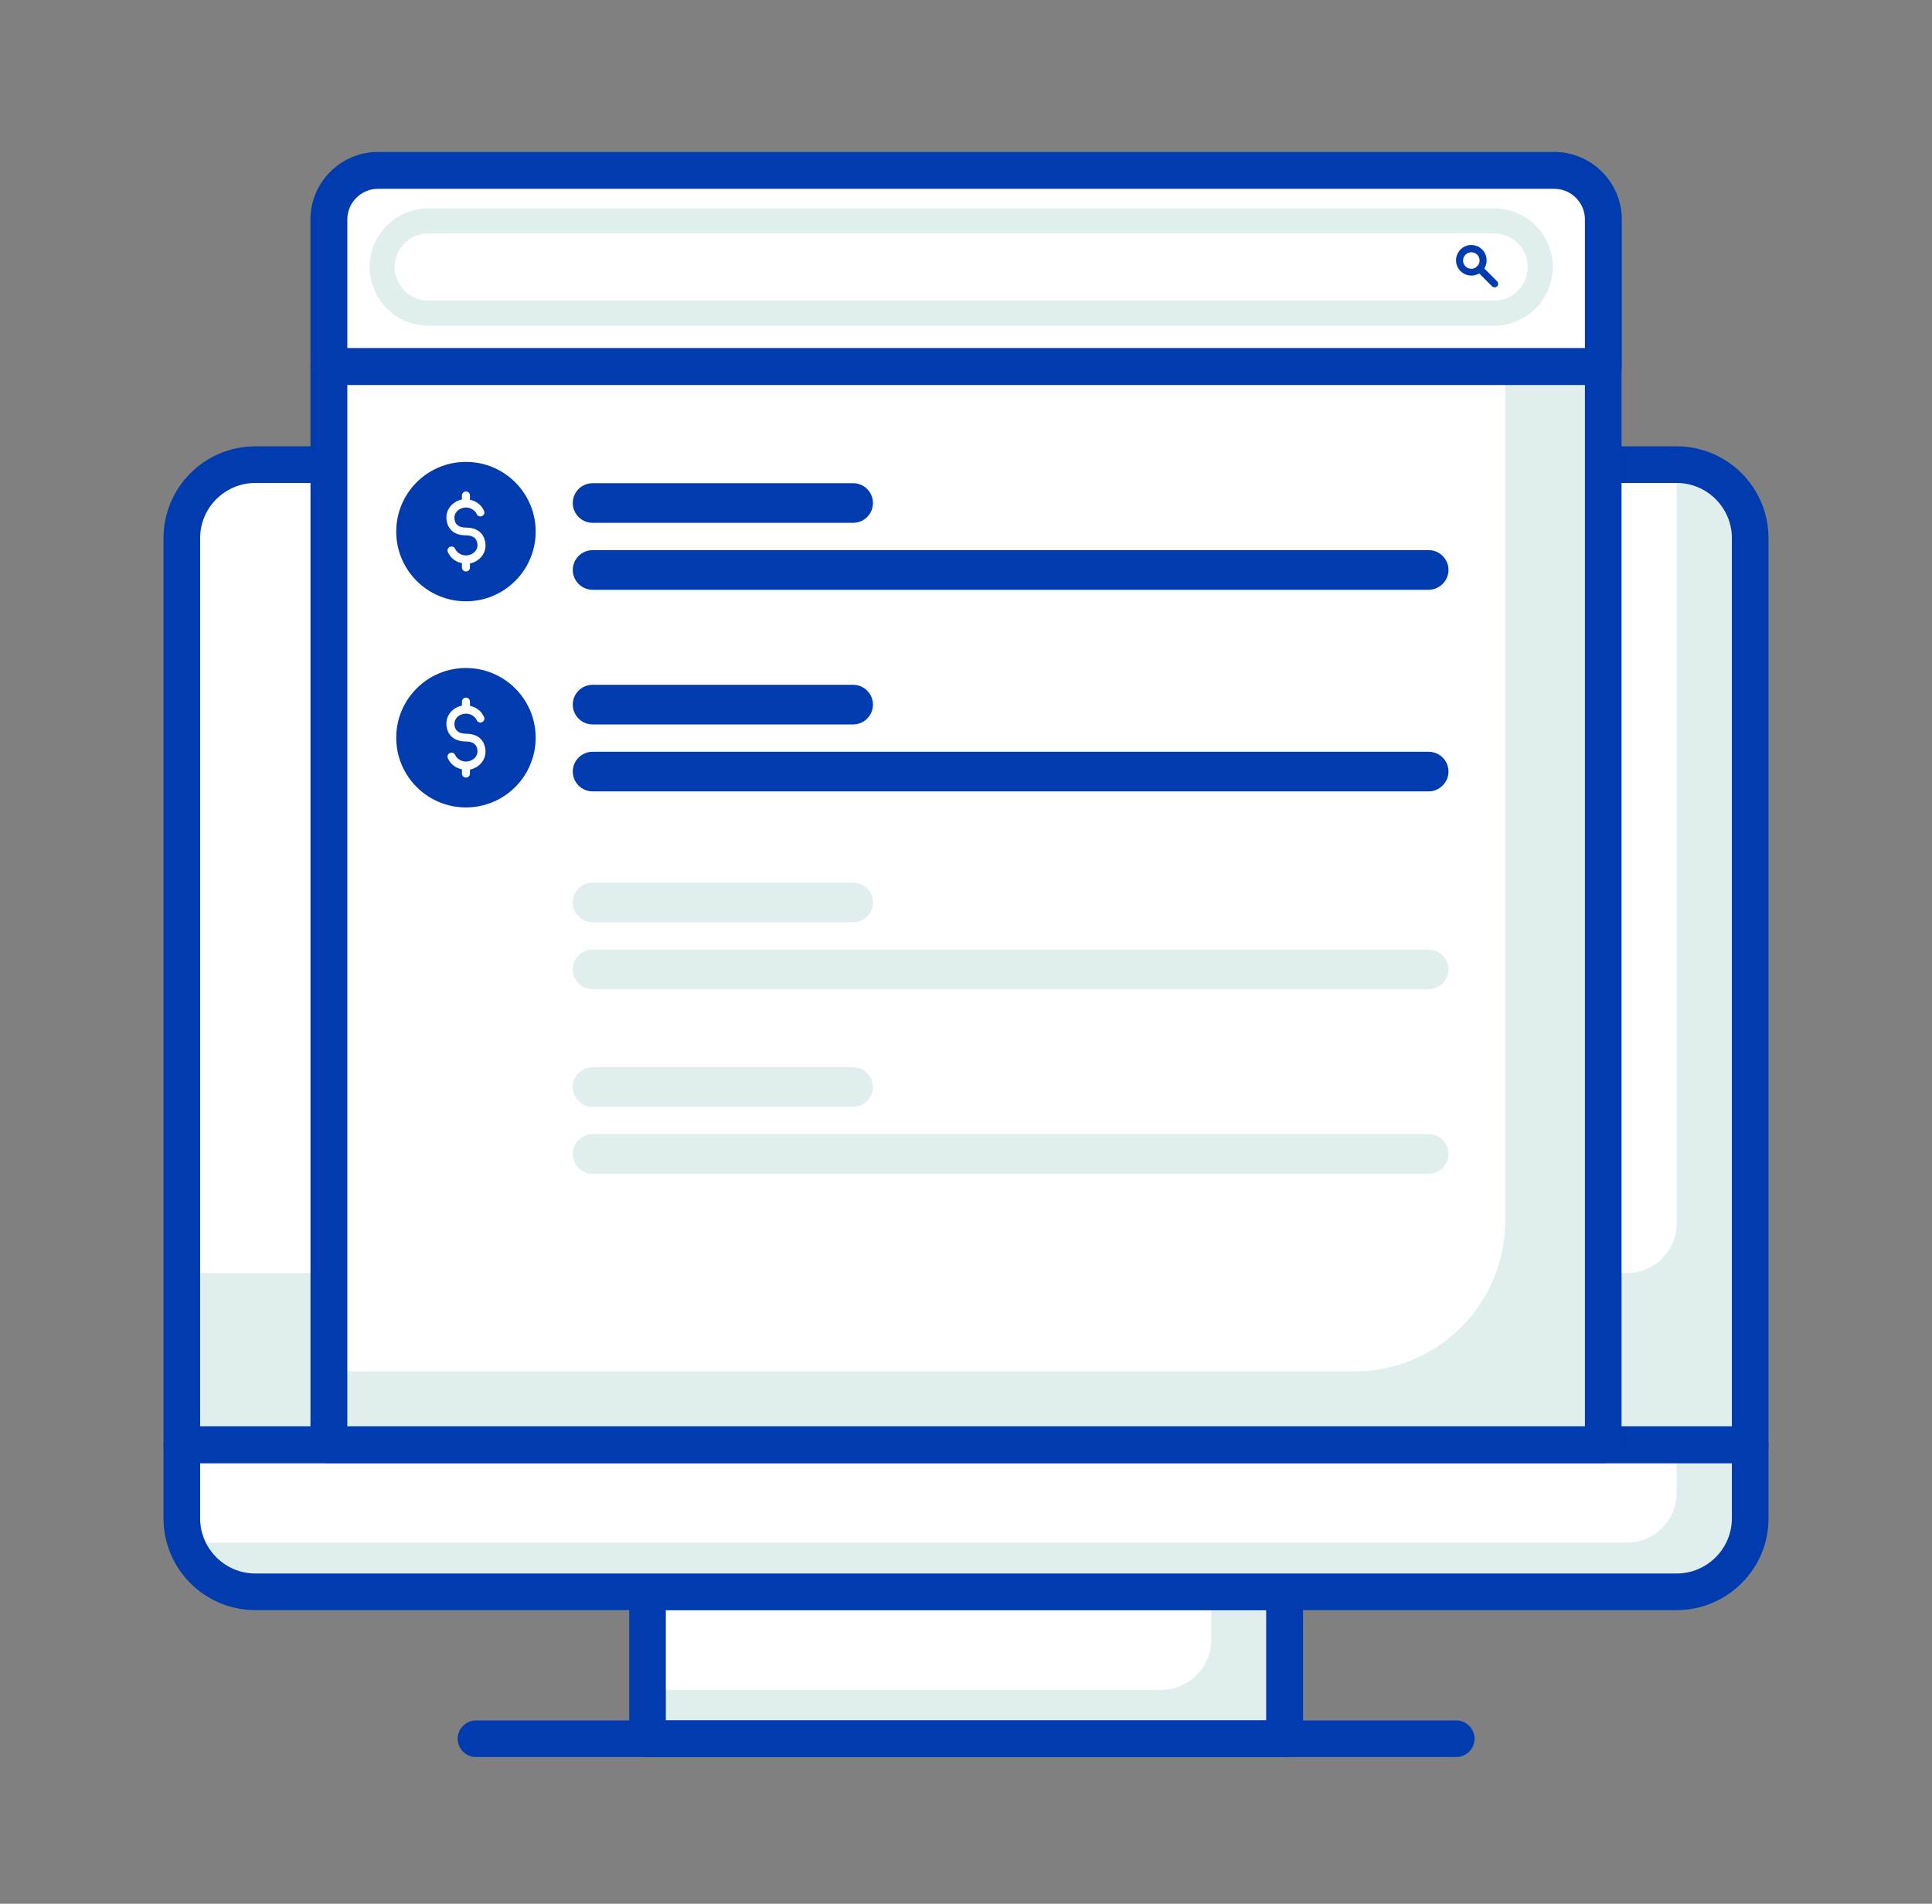 <?xml version="1.0" encoding="utf-8"?>
<!-- Generator: Adobe Illustrator 25.1.0, SVG Export Plug-In . SVG Version: 6.00 Build 0)  -->
<svg version="1.1" id="Layer_1" xmlns="http://www.w3.org/2000/svg" xmlns:xlink="http://www.w3.org/1999/xlink" x="0px" y="0px"
	 viewBox="0 0 77.04 75.92" style="enable-background:new 0 0 77.04 75.92;" xml:space="preserve">
<rect x="0" y="0" width="77.04" height="75.92" fill="#808080" stroke="none"/>
<style type="text/css">
	.st0{fill:#E1EEEE;}
	.st1{fill:#FFFFFF;}
	.st2{fill:#003BAF;}
	.st3{fill:none;stroke:#003BAF;stroke-width:0.25;stroke-miterlimit:10;}
	.st4{fill:none;stroke:#003BAF;stroke-width:0.5;stroke-miterlimit:10;}
	.st5{fill:none;stroke:#E1EEEE;stroke-miterlimit:10;}
	.st6{fill:none;stroke:#003BAF;stroke-width:0.75;stroke-linecap:round;stroke-miterlimit:10;}
	.st7{fill:none;stroke:#003BAF;stroke-width:0.75;stroke-linecap:round;stroke-miterlimit:10;stroke-dasharray:4.247,4.247;}
	.st8{opacity:0.68;fill:none;stroke:#E1EEEE;stroke-width:0.1;stroke-miterlimit:10;}
	.st9{fill:none;stroke:#E1EEEE;stroke-width:0.1;stroke-miterlimit:10;}
	.st10{fill:none;stroke:#E1EEEE;stroke-width:4;stroke-linecap:round;stroke-miterlimit:10;}
	.st11{fill:none;stroke:#003BAF;stroke-width:4;stroke-linecap:round;stroke-miterlimit:10;}
</style>
<g>
	<rect x="25.82" y="63.48" class="st0" width="25.41" height="5.86"/>
</g>
<g>
	<path class="st1" d="M48.29,63.48H25.82v3.91h20.48c1.1,0,2-0.9,2-2V63.48z"/>
</g>
<g>
	<path class="st2" d="M51.23,70.07H25.82c-0.4,0-0.73-0.33-0.73-0.73v-5.86c0-0.4,0.33-0.73,0.73-0.73h25.41
		c0.4,0,0.73,0.33,0.73,0.73v5.86C51.96,69.74,51.63,70.07,51.23,70.07z M26.55,68.61h23.94v-4.4H26.55V68.61z"/>
</g>
<g>
	<path class="st0" d="M66.79,63.48H10.25c-1.66,0-3-1.34-3-3v-2.86h62.54v2.86C69.79,62.13,68.45,63.48,66.79,63.48z"/>
</g>
<g>
	<path class="st1" d="M64.86,61.52H7.25v-3.91h59.61v1.91C66.86,60.63,65.96,61.52,64.86,61.52z"/>
</g>
<g>
	<path class="st2" d="M66.86,64.21H10.18c-2.02,0-3.66-1.64-3.66-3.66v-2.93c0-0.4,0.33-0.73,0.73-0.73h62.54
		c0.4,0,0.73,0.33,0.73,0.73v2.93C70.53,62.56,68.88,64.21,66.86,64.21z M7.98,58.35v2.2c0,1.21,0.99,2.2,2.2,2.2h56.68
		c1.21,0,2.2-0.99,2.2-2.2v-2.2H7.98z"/>
</g>
<g>
	<path class="st2" d="M58.07,70.07H18.98c-0.4,0-0.73-0.33-0.73-0.73c0-0.4,0.33-0.73,0.73-0.73h39.09c0.4,0,0.73,0.33,0.73,0.73
		C58.8,69.74,58.47,70.07,58.07,70.07z"/>
</g>
<g>
	<path class="st0" d="M69.79,57.61H7.25V21.53c0-1.66,1.34-3,3-3h56.54c1.66,0,3,1.34,3,3V57.61z"/>
</g>
<g>
	<path class="st1" d="M64.86,50.77H7.25V21.53c0-1.66,1.34-3,3-3h56.61v30.25C66.86,49.88,65.97,50.77,64.86,50.77z"/>
</g>
<g>
	<path class="st2" d="M69.79,58.35H7.25c-0.4,0-0.73-0.33-0.73-0.73V21.46c0-2.02,1.64-3.66,3.66-3.66h56.68
		c2.02,0,3.66,1.64,3.66,3.66v36.16C70.53,58.02,70.2,58.35,69.79,58.35z M7.98,56.88h61.08V21.46c0-1.21-0.99-2.2-2.2-2.2H10.18
		c-1.21,0-2.2,0.99-2.2,2.2V56.88z"/>
</g>
<g>
	<rect x="13.11" y="14.62" class="st0" width="50.81" height="43"/>
</g>
<g>
	<path class="st1" d="M60.02,14.62H13.11v40.07h40.91c3.31,0,6-2.69,6-6V14.62z"/>
</g>
<g>
	<path class="st2" d="M63.93,58.35H13.11c-0.4,0-0.73-0.33-0.73-0.73v-43c0-0.4,0.33-0.73,0.73-0.73h50.82
		c0.4,0,0.73,0.33,0.73,0.73v43C64.66,58.02,64.33,58.35,63.93,58.35z M13.85,56.88H63.2V15.35H13.85V56.88z"/>
</g>
<g>
	<path class="st1" d="M61.93,6.8H15.11c-1.1,0-2,0.9-2,2v5.82h50.81V8.8C63.93,7.69,63.03,6.8,61.93,6.8z"/>
</g>
<g>
	<path class="st2" d="M63.93,15.35H13.11c-0.4,0-0.73-0.33-0.73-0.73V8.75c0-1.48,1.21-2.69,2.69-2.69h46.91
		c1.48,0,2.69,1.21,2.69,2.69v5.86C64.66,15.02,64.33,15.35,63.93,15.35z M13.85,13.88H63.2V8.75c0-0.67-0.55-1.22-1.22-1.22H15.07
		c-0.67,0-1.22,0.55-1.22,1.22V13.88z"/>
</g>
<path class="st2" d="M56.97,23.52H23.63c-0.44,0-0.79-0.36-0.79-0.79c0-0.44,0.36-0.79,0.79-0.79h33.34c0.44,0,0.79,0.36,0.79,0.79
	C57.76,23.16,57.4,23.52,56.97,23.52z"/>
<path class="st2" d="M34.02,20.85H23.63c-0.44,0-0.79-0.36-0.79-0.79c0-0.44,0.36-0.79,0.79-0.79h10.39c0.44,0,0.79,0.36,0.79,0.79
	C34.81,20.49,34.46,20.85,34.02,20.85z"/>
<path class="st5" d="M59.58,12.49h-42.5c-1.01,0-1.84-0.82-1.84-1.84c0-1.01,0.82-1.84,1.84-1.84h42.5c1.01,0,1.84,0.82,1.84,1.84
	C61.42,11.67,60.59,12.49,59.58,12.49z"/>
<g>
	<path class="st2" d="M56.97,31.56H23.63c-0.44,0-0.79-0.36-0.79-0.79c0-0.44,0.36-0.79,0.79-0.79h33.34c0.44,0,0.79,0.36,0.79,0.79
		C57.76,31.2,57.4,31.56,56.97,31.56z"/>
	<path class="st2" d="M34.02,28.89H23.63c-0.44,0-0.79-0.36-0.79-0.79c0-0.44,0.36-0.79,0.79-0.79h10.39c0.44,0,0.79,0.36,0.79,0.79
		C34.81,28.53,34.46,28.89,34.02,28.89z"/>
	<path class="st0" d="M56.97,39.45H23.63c-0.44,0-0.79-0.36-0.79-0.79c0-0.44,0.36-0.79,0.79-0.79h33.34c0.44,0,0.79,0.36,0.79,0.79
		C57.76,39.09,57.4,39.45,56.97,39.45z"/>
	<path class="st0" d="M34.02,36.78H23.63c-0.44,0-0.79-0.36-0.79-0.79c0-0.44,0.36-0.79,0.79-0.79h10.39c0.44,0,0.79,0.36,0.79,0.79
		C34.81,36.42,34.46,36.78,34.02,36.78z"/>
	<path class="st0" d="M56.97,46.81H23.63c-0.44,0-0.79-0.36-0.79-0.79c0-0.44,0.36-0.79,0.79-0.79h33.34c0.44,0,0.79,0.36,0.79,0.79
		C57.76,46.45,57.4,46.81,56.97,46.81z"/>
	<path class="st0" d="M34.02,44.14H23.63c-0.44,0-0.79-0.36-0.79-0.79c0-0.44,0.36-0.79,0.79-0.79h10.39c0.44,0,0.79,0.36,0.79,0.79
		C34.81,43.78,34.46,44.14,34.02,44.14z"/>
</g>
<g>
	<g>
		<path class="st2" d="M58.67,10.99c-0.33,0-0.61-0.27-0.61-0.61c0-0.33,0.27-0.61,0.61-0.61c0.33,0,0.61,0.27,0.61,0.61
			C59.28,10.72,59.01,10.99,58.67,10.99z M58.67,10.06c-0.18,0-0.33,0.15-0.33,0.33c0,0.18,0.15,0.33,0.33,0.33
			c0.18,0,0.33-0.15,0.33-0.33C59,10.2,58.85,10.06,58.67,10.06z"/>
	</g>
	<g>
		<path class="st2" d="M59.6,11.46c-0.04,0-0.07-0.01-0.1-0.04l-0.6-0.6c-0.05-0.05-0.05-0.14,0-0.2c0.05-0.05,0.14-0.05,0.2,0
			l0.6,0.6c0.05,0.05,0.05,0.14,0,0.2C59.68,11.44,59.64,11.46,59.6,11.46z"/>
	</g>
</g>
<circle class="st2" cx="18.58" cy="21.2" r="2.78"/>
<path class="st1" d="M19.36,21.76c0-0.35-0.2-0.72-0.78-0.72c-0.3,0-0.46-0.14-0.46-0.4c0-0.22,0.21-0.4,0.46-0.4
	c0.19,0,0.36,0.11,0.43,0.26c0.03,0.08,0.13,0.12,0.21,0.08c0.08-0.03,0.12-0.13,0.08-0.21c-0.1-0.23-0.31-0.39-0.56-0.44v-0.17
	c0-0.09-0.07-0.16-0.16-0.16c-0.09,0-0.16,0.07-0.16,0.16v0.16c-0.35,0.07-0.62,0.36-0.62,0.71c0,0.35,0.2,0.72,0.78,0.72
	c0.3,0,0.46,0.14,0.46,0.4c0,0.22-0.21,0.4-0.46,0.4c-0.19,0-0.36-0.11-0.43-0.26c-0.03-0.08-0.13-0.12-0.21-0.08
	c-0.08,0.03-0.12,0.13-0.08,0.21c0.1,0.23,0.31,0.39,0.56,0.44v0.17c0,0.09,0.07,0.16,0.16,0.16c0.09,0,0.16-0.07,0.16-0.16v-0.16
	C19.09,22.4,19.36,22.11,19.36,21.76z"/>
<circle class="st2" cx="18.58" cy="29.42" r="2.78"/>
<path class="st1" d="M19.36,29.98c0-0.35-0.2-0.72-0.78-0.72c-0.3,0-0.46-0.14-0.46-0.4c0-0.22,0.21-0.4,0.46-0.4
	c0.19,0,0.36,0.11,0.43,0.26c0.03,0.08,0.13,0.12,0.21,0.08c0.08-0.03,0.12-0.13,0.08-0.21c-0.1-0.23-0.31-0.39-0.56-0.44v-0.17
	c0-0.09-0.07-0.16-0.16-0.16c-0.09,0-0.16,0.07-0.16,0.16v0.16c-0.35,0.07-0.62,0.36-0.62,0.71c0,0.35,0.2,0.72,0.78,0.72
	c0.3,0,0.46,0.14,0.46,0.4c0,0.22-0.21,0.4-0.46,0.4c-0.19,0-0.36-0.11-0.43-0.26c-0.03-0.08-0.13-0.12-0.21-0.08
	c-0.08,0.03-0.12,0.13-0.08,0.21c0.1,0.23,0.31,0.39,0.56,0.44v0.17c0,0.09,0.07,0.16,0.16,0.16c0.09,0,0.16-0.07,0.16-0.16v-0.16
	C19.09,30.62,19.36,30.33,19.36,29.98z"/>
</svg>

